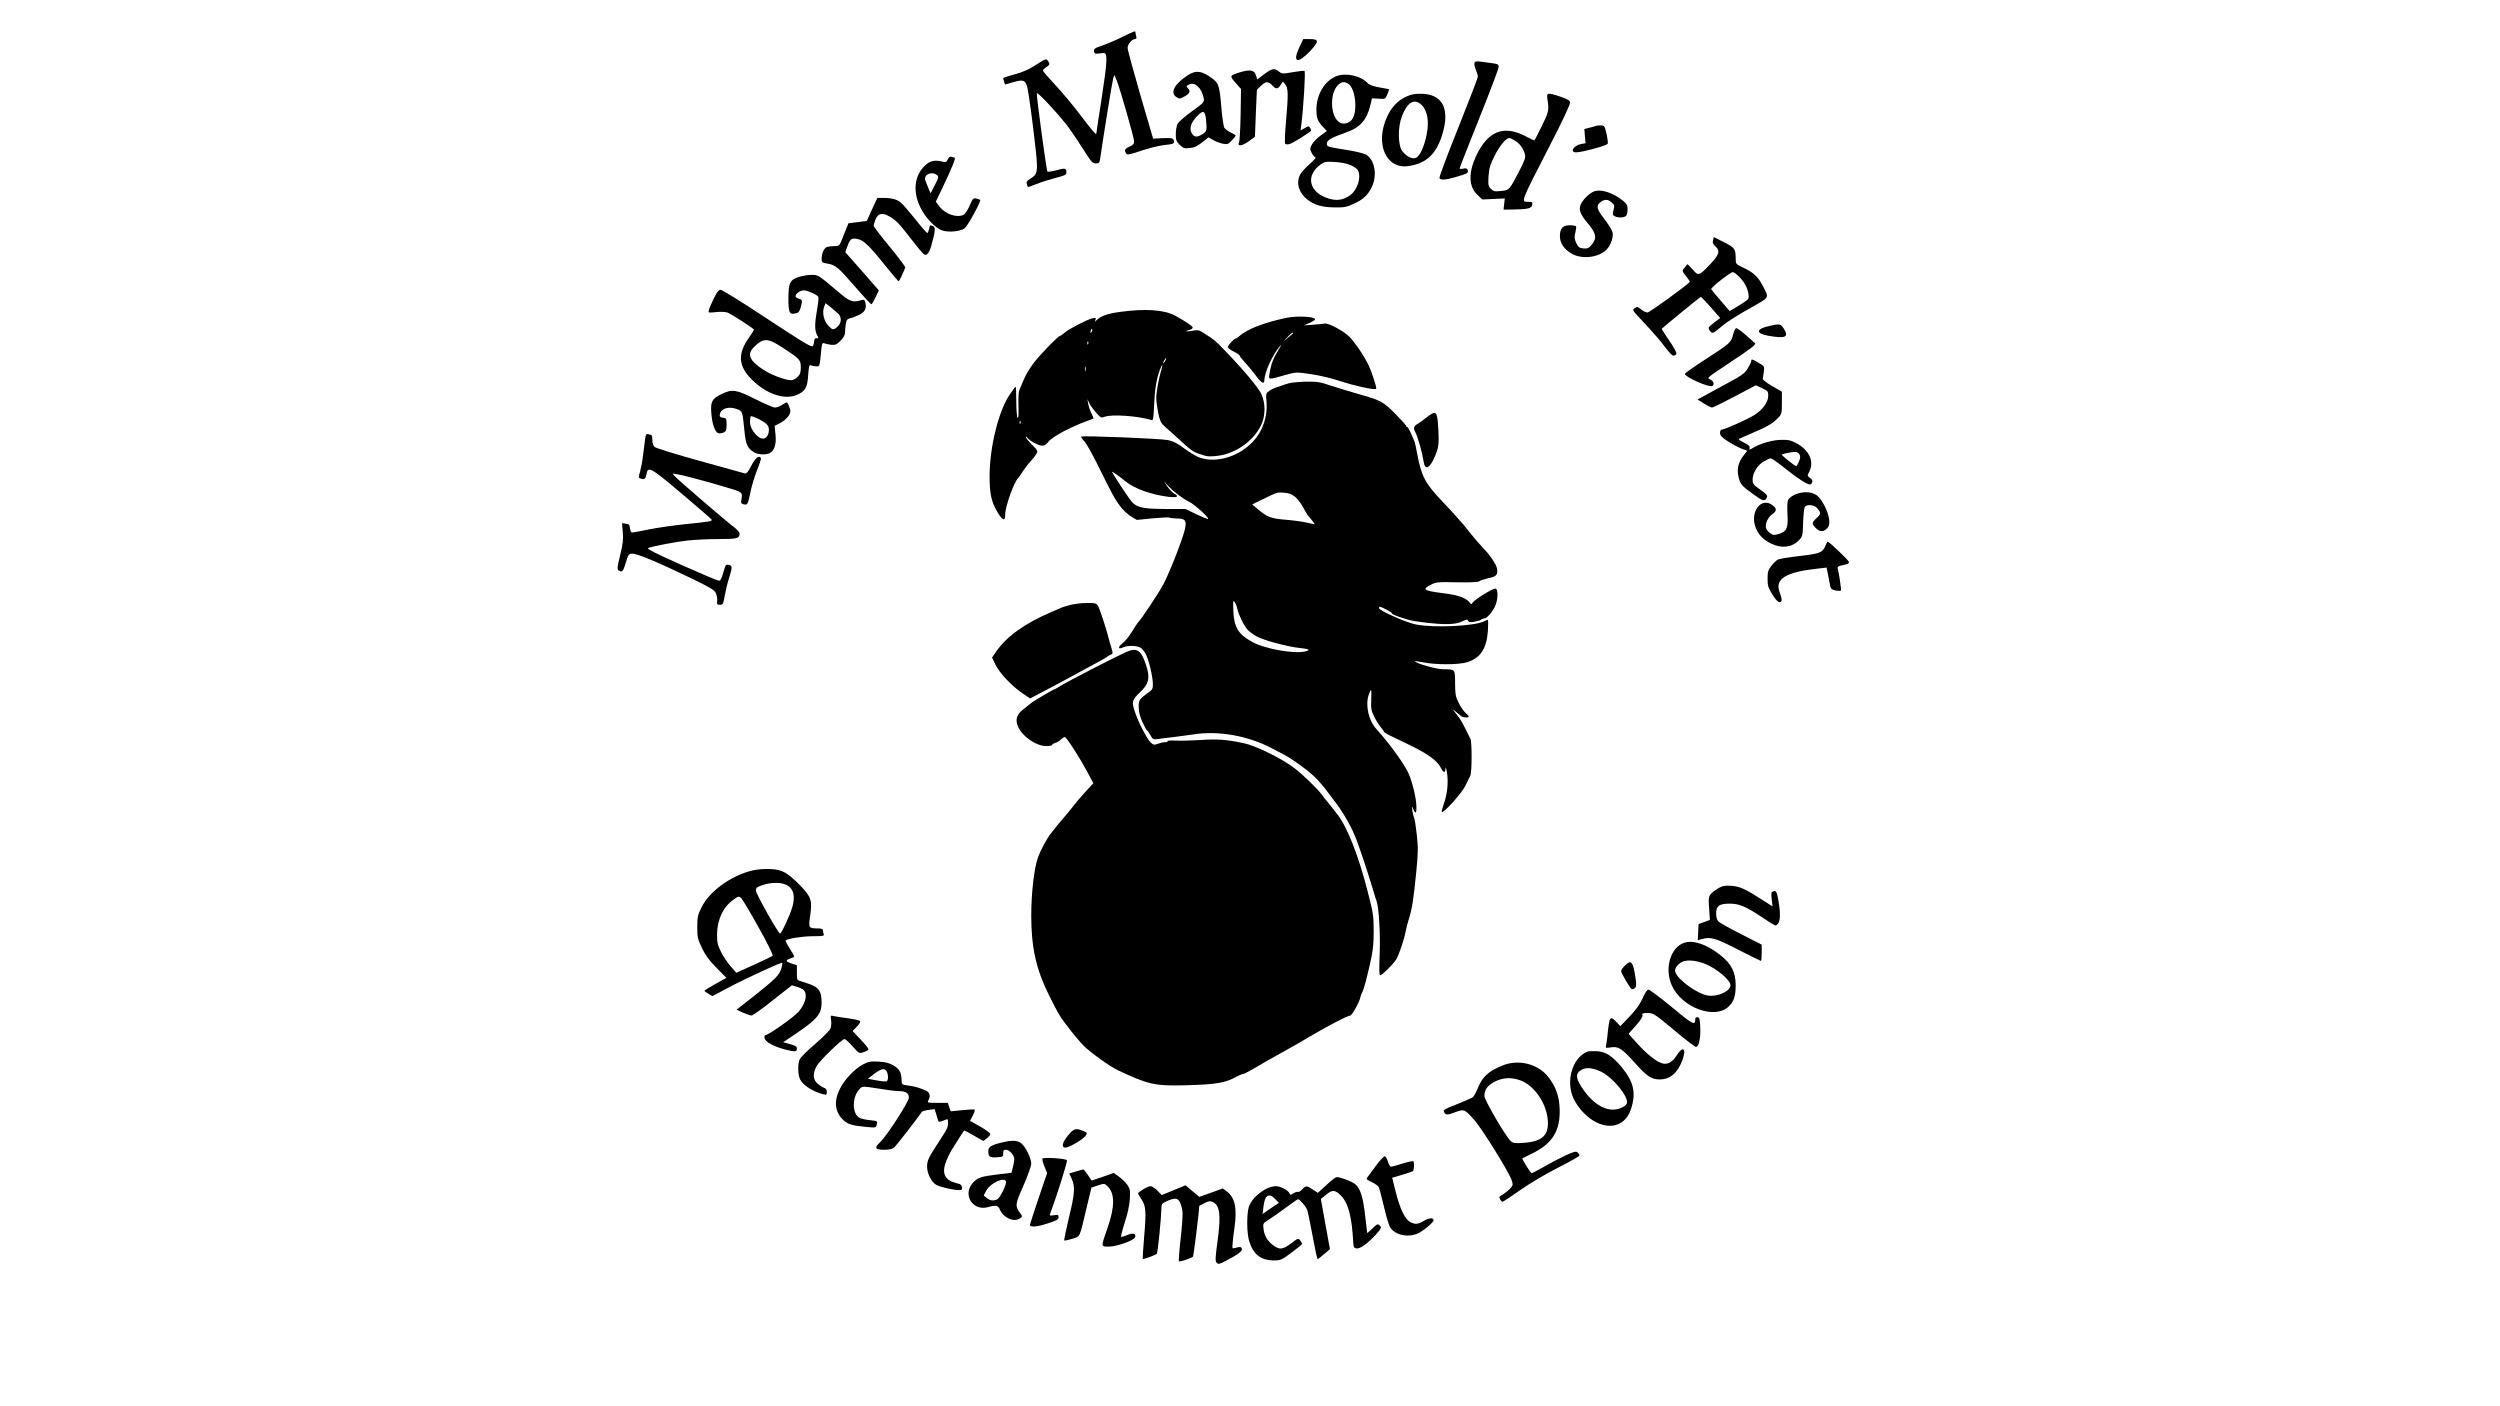 <?xml version="1.0" encoding="UTF-8" standalone="yes"?>
<svg version="1.0" xmlns="http://www.w3.org/2000/svg" width="1920" height="1080" viewBox="0 0 1920 1080" preserveAspectRatio="xMidYMid meet">
  <g transform="translate(0,1080) scale(0.1,-0.1)" fill="#000000" stroke="none">
    <path d="M8615 10514 c-49 -24 -118 -53 -153 -65 -54 -18 -63 -24 -60 -43 2
-16 9 -20 28 -18 14 1 34 4 45 5 33 3 30 -59 -14 -347 -23 -144 -41 -266 -41
-270 0 -17 -26 13 -124 142 -57 75 -144 180 -195 233 -50 54 -91 101 -91 107
0 5 11 17 25 26 29 19 30 25 12 50 -12 17 -18 15 -89 -31 -53 -35 -100 -56
-162 -73 -48 -13 -88 -26 -90 -29 -2 -3 0 -16 5 -28 l8 -22 64 18 c75 22 92
16 106 -37 11 -42 43 -276 66 -489 17 -162 13 -183 -40 -214 -29 -17 -34 -26
-29 -43 4 -11 7 -22 8 -23 1 -1 30 9 64 23 35 14 101 35 147 47 74 19 85 25
85 44 0 32 -10 34 -78 15 -34 -9 -64 -13 -68 -9 -7 7 -86 587 -81 601 5 14
187 -184 249 -270 31 -43 83 -122 116 -174 53 -84 63 -95 88 -95 28 0 29 3 37
60 18 128 88 563 96 591 l9 29 16 -37 c24 -56 136 -445 136 -474 0 -19 -8 -28
-35 -40 -36 -15 -42 -28 -26 -53 8 -13 26 -9 118 22 59 20 139 39 176 43 72 7
81 12 71 39 -6 14 -19 16 -82 14 l-76 -4 -98 335 c-53 184 -98 347 -98 362 0
29 34 68 58 68 10 0 12 7 8 23 -3 12 -6 25 -6 30 0 11 -10 8 -105 -39z"/>
    <path d="M9978 10435 c-53 -114 -14 -129 80 -31 74 77 74 96 0 96 l-49 0 -31
-65z"/>
    <path d="M11324 10317 c-3 -8 2 -31 10 -52 9 -21 16 -45 16 -54 0 -9 -68 -185
-150 -391 -83 -206 -148 -380 -145 -387 7 -19 50 -16 141 12 73 22 81 27 77
46 -5 16 -11 19 -34 14 -16 -4 -29 -3 -29 2 0 5 68 177 150 383 83 206 150
384 150 396 0 18 -7 23 -45 28 -25 3 -65 9 -90 12 -35 5 -46 3 -51 -9z"/>
    <path d="M9709 10230 l-53 -40 -11 33 c-12 39 -42 45 -118 23 -85 -26 -86 -28
-38 -82 l42 -48 -3 -195 c-2 -108 -7 -204 -12 -213 -16 -35 22 -31 73 6 l49
36 7 181 8 180 31 30 c38 35 56 36 86 4 30 -32 43 -31 65 2 l18 27 18 -23 c23
-28 24 -73 5 -291 -8 -85 -10 -159 -6 -164 5 -5 19 -6 32 -3 27 7 168 96 168
105 0 4 -5 14 -10 22 -8 13 -13 12 -40 -4 l-32 -18 6 43 c17 133 33 405 25
414 -3 3 -43 -1 -89 -9 -79 -14 -84 -14 -108 5 -35 27 -53 24 -113 -21z"/>
    <path d="M9117 10219 c-98 -65 -132 -132 -83 -164 22 -15 28 -15 53 -1 48 24
59 43 39 65 -17 18 -17 20 4 31 46 25 100 -25 115 -107 5 -26 -1 -33 -90 -97
-53 -38 -103 -82 -111 -97 -8 -15 -14 -51 -14 -79 0 -44 4 -56 30 -82 28 -27
36 -30 75 -25 43 4 59 13 118 59 l28 23 37 -21 c20 -12 54 -24 75 -28 34 -6
41 -4 67 25 17 17 30 34 30 38 0 3 -17 14 -38 23 -20 10 -42 26 -49 36 -6 11
-17 82 -23 158 -13 160 -21 184 -64 217 -85 65 -131 71 -199 26z m146 -344 c7
-78 5 -86 -32 -108 -40 -23 -58 -21 -77 8 -22 34 -10 78 33 126 53 58 69 53
76 -26z"/>
    <path d="M10266 10216 c-91 -34 -156 -141 -156 -257 0 -67 9 -89 51 -134 l29
-31 -50 -37 c-27 -20 -57 -51 -66 -69 -15 -30 -15 -34 1 -65 10 -18 23 -33 29
-33 5 0 -16 -23 -47 -51 -32 -28 -64 -64 -72 -80 -33 -64 -10 -141 57 -193 54
-41 114 -58 208 -59 73 -1 94 3 145 27 75 34 111 68 141 131 43 91 22 208 -45
248 -16 9 -90 27 -165 38 -130 21 -136 23 -136 45 0 27 33 46 143 85 112 38
165 97 192 214 l12 50 51 -3 c51 -3 51 -3 67 34 8 20 14 38 13 39 -2 1 -35 7
-75 14 -47 8 -77 19 -90 33 -49 55 -164 81 -237 54z m91 -61 c54 -38 71 -213
27 -272 -26 -35 -77 -43 -106 -16 -63 55 -64 218 -3 279 28 28 52 30 82 9z
m16 -623 c25 -11 50 -29 56 -40 27 -51 -3 -149 -57 -189 -52 -39 -102 -47
-164 -29 -153 44 -186 175 -67 262 31 22 41 24 110 20 46 -2 94 -12 122 -24z"/>
    <path d="M10792 10054 c-61 -30 -106 -79 -139 -150 -94 -205 -11 -402 160
-380 147 20 227 100 272 272 47 183 -16 284 -176 284 -50 0 -77 -6 -117 -26z
m128 -62 c43 -44 57 -125 37 -224 -19 -94 -51 -166 -82 -180 -29 -13 -75 10
-107 54 -33 47 -33 187 0 269 43 108 97 136 152 81z"/>
    <path d="M11885 10033 c13 -78 8 -97 -46 -205 -28 -57 -52 -104 -54 -106 -1
-2 -33 13 -71 33 -169 87 -290 37 -380 -158 -58 -129 -54 -232 14 -295 l36
-34 86 4 87 4 -5 -43 -5 -43 79 1 c110 2 138 9 142 37 3 19 -1 22 -27 22 -63
0 -67 -13 157 423 98 189 162 326 160 339 -2 17 -18 26 -72 45 -104 35 -110
33 -101 -24z m-250 -313 c37 -23 63 -58 76 -103 7 -26 1 -45 -46 -136 -74
-142 -73 -141 -138 -148 -47 -5 -57 -3 -77 17 -20 20 -22 30 -18 97 4 61 12
88 47 157 38 77 87 136 113 136 6 0 25 -9 43 -20z"/>
    <path d="M12265 9835 c-5 -2 -30 -9 -54 -15 l-43 -11 4 -55 5 -54 -34 -6 c-58
-11 -90 -64 -38 -64 45 0 237 52 242 66 3 7 -1 42 -9 76 -12 56 -16 63 -38 65
-14 1 -29 0 -35 -2z"/>
    <path d="M7279 9576 c-10 -21 -16 -24 -38 -18 -60 16 -99 8 -139 -31 -81 -79
-93 -199 -33 -321 38 -78 115 -159 167 -176 49 -16 138 -8 172 16 23 17 129
210 120 219 -2 2 -15 6 -29 10 -24 6 -28 2 -52 -54 -14 -33 -35 -64 -46 -70
-50 -27 -141 4 -186 63 l-28 37 56 117 c68 141 100 222 88 222 -5 0 -16 3 -25
6 -10 4 -19 -3 -27 -20z m-85 -119 c17 -13 16 -17 -14 -78 l-33 -64 -17 40
c-9 22 -20 50 -24 61 -13 43 47 71 88 41z"/>
    <path d="M12240 9329 c-33 -13 -78 -57 -97 -93 -22 -43 -10 -79 52 -152 65
-77 71 -113 29 -164 -22 -26 -33 -31 -63 -28 -31 3 -39 9 -55 41 -15 32 -16
45 -8 79 6 23 9 45 6 50 -3 4 -25 8 -49 8 -53 0 -75 -24 -75 -84 0 -52 32
-100 88 -133 81 -48 216 -31 274 34 29 32 50 92 43 127 -4 17 -33 65 -65 106
-59 77 -63 99 -29 127 31 24 57 24 84 0 25 -21 26 -26 17 -60 -9 -32 -8 -38 8
-47 26 -14 73 -13 88 2 7 7 12 29 12 49 0 31 -6 43 -35 67 -77 63 -172 93
-225 71z"/>
    <path d="M6697 9192 l-40 -89 -71 -9 -70 -9 -35 -87 c-34 -88 -34 -88 -70 -88
-20 0 -46 -3 -58 -6 -23 -6 -43 -49 -43 -94 0 -24 5 -28 42 -34 64 -10 85 -28
213 -176 66 -76 123 -138 128 -137 4 1 18 26 32 55 l24 52 -128 147 -129 146
14 40 c21 60 33 70 72 63 51 -8 89 -42 208 -190 60 -75 112 -136 115 -136 6 0
41 75 51 106 2 6 -52 77 -119 159 -68 81 -123 154 -123 161 0 8 6 30 14 49 20
48 53 54 108 22 52 -30 72 -52 173 -182 42 -55 84 -104 92 -109 24 -13 42 14
63 95 24 90 25 115 4 123 -22 9 -22 9 -29 -24 -4 -16 -10 -30 -13 -30 -4 0
-39 39 -77 87 -112 138 -123 150 -159 167 -19 9 -59 16 -91 16 l-57 0 -41 -88z"/>
    <path d="M13156 8954 c-5 -19 0 -30 20 -48 37 -32 27 -64 -44 -138 -84 -88
-88 -89 -133 -37 -21 24 -39 42 -41 39 -2 -3 -12 -15 -22 -28 -19 -22 -19 -22
13 -63 18 -22 31 -42 29 -44 -40 -40 -309 -234 -325 -235 -12 0 -34 11 -50 24
-25 21 -31 22 -48 10 -22 -16 -28 -7 105 -149 41 -44 99 -112 129 -152 46 -60
58 -70 73 -62 17 9 17 12 2 42 -9 18 -36 61 -61 96 -24 35 -43 65 -41 66 35
32 295 245 300 245 3 0 38 -36 78 -81 l71 -81 -46 -35 c-50 -39 -50 -40 -30
-67 16 -21 19 -20 98 46 31 26 122 84 202 128 162 92 153 76 102 177 -34 66
-71 101 -144 135 -62 30 -63 30 -63 71 0 76 -7 85 -90 127 l-78 39 -6 -25z
m208 -287 c40 -41 66 -99 66 -146 0 -20 -8 -27 -110 -89 l-36 -21 -69 80 c-39
44 -71 84 -73 88 -4 12 147 131 166 131 8 0 34 -19 56 -43z"/>
    <path d="M6138 8674 c-71 -22 -83 -46 -83 -167 0 -110 8 -126 58 -113 19 4 29
16 36 44 15 53 14 61 -14 68 -14 3 -25 12 -25 19 0 20 35 45 64 45 28 0 100
-32 111 -50 3 -5 -1 -49 -10 -97 -19 -110 -19 -160 0 -196 13 -25 13 -27 -3
-25 -13 2 -18 -5 -20 -29 -2 -18 -8 -33 -13 -33 -21 0 -83 38 -379 233 -168
111 -314 201 -325 201 -15 1 -28 -16 -52 -64 -17 -36 -35 -76 -38 -89 -7 -24
-7 -24 54 -18 33 4 72 2 87 -3 35 -14 204 -123 204 -132 0 -5 -16 -30 -35 -57
-92 -127 -86 -222 19 -326 112 -112 253 -159 348 -117 63 28 79 55 85 152 5
69 8 80 22 74 9 -4 27 -7 41 -8 24 -1 25 1 34 92 7 81 10 92 25 86 9 -4 33 -9
53 -12 33 -3 43 1 73 31 24 24 35 44 35 64 0 15 3 45 6 66 5 30 12 38 33 43
14 2 45 14 69 26 45 22 59 49 48 94 -6 23 -10 25 -34 18 -65 -19 -86 -11 -183
72 -145 123 -146 124 -198 123 -25 0 -67 -7 -93 -15z m300 -284 c29 -27 24
-75 -9 -102 -29 -24 -36 -23 -69 12 -33 36 -47 100 -31 143 l11 29 38 -30 c20
-17 48 -40 60 -52z m-426 -261 c132 -86 138 -93 138 -151 0 -39 -5 -54 -25
-73 -13 -14 -35 -25 -48 -25 -47 0 -152 40 -214 80 -110 72 -129 121 -70 177
70 69 104 68 219 -8z"/>
    <path d="M8605 8405 c-96 -13 -149 -31 -180 -61 -18 -18 -18 -18 -12 -1 6 16
3 18 -25 12 -41 -10 -177 -80 -213 -111 -15 -13 -31 -24 -35 -24 -12 0 -136
-126 -192 -196 -31 -38 -69 -99 -83 -134 -15 -36 -31 -74 -37 -86 -5 -11 -8
-66 -6 -122 2 -65 0 -98 -7 -91 -5 5 -10 61 -10 124 0 63 -2 115 -5 115 -3 0
-24 -28 -47 -63 -85 -126 -153 -405 -153 -625 0 -135 14 -197 61 -276 40 -66
59 -72 59 -17 0 62 69 254 101 281 3 3 18 24 33 48 15 23 42 59 60 78 18 19
39 46 46 59 12 22 9 27 -34 69 -25 25 -46 51 -46 58 0 8 5 6 11 -5 6 -9 32
-29 60 -42 52 -27 74 -24 101 13 17 23 97 73 173 107 62 29 76 34 135 56 19 7
36 13 38 15 2 1 -6 19 -16 40 -11 22 -22 55 -25 74 l-6 35 14 -30 c7 -16 31
-49 52 -73 35 -40 40 -43 66 -33 55 21 257 7 359 -25 14 -4 17 9 21 108 5 124
19 210 44 276 19 50 27 51 12 1 -19 -59 -39 -172 -39 -216 0 -23 7 -75 15
-115 12 -59 22 -78 46 -100 17 -15 55 -49 84 -75 142 -130 129 -121 226 -152
27 -8 55 -8 112 0 131 19 262 113 320 229 37 74 38 171 3 246 -22 48 -147 196
-286 339 -67 69 -69 71 -141 118 -50 33 -57 35 -99 27 -49 -9 -69 -5 -26 6 14
3 26 11 26 18 0 11 -53 47 -136 92 -83 45 -226 55 -419 29z m-223 -157 c-8 -8
-9 -4 -5 13 4 13 8 18 11 10 2 -7 -1 -18 -6 -23z m-25 -90 c-3 -8 -6 -5 -6 6
-1 11 2 17 5 13 3 -3 4 -12 1 -19z m593 -128 c-6 -11 -13 -20 -16 -20 -2 0 0
9 6 20 6 11 13 20 16 20 2 0 0 -9 -6 -20z m-613 -77 c-3 -10 -5 -4 -5 12 0 17
2 24 5 18 2 -7 2 -21 0 -30z m-500 -405 c-3 -8 -6 -5 -6 6 -1 11 2 17 5 13 3
-3 4 -12 1 -19z"/>
    <path d="M9880 8359 c-167 -35 -299 -85 -359 -138 -13 -12 -27 -21 -31 -21
-12 0 -60 -52 -60 -65 0 -7 20 -23 45 -35 25 -12 45 -26 45 -30 0 -5 18 -28
40 -52 22 -23 59 -69 83 -100 42 -58 67 -73 67 -40 1 59 61 194 115 257 21 24
19 19 -8 -25 -39 -64 -55 -106 -66 -173 -10 -57 -17 -56 124 -16 79 22 81 22
190 6 61 -8 157 -31 215 -50 134 -44 290 -77 290 -61 0 19 -35 127 -56 172
-33 72 -105 179 -151 226 -44 44 -161 107 -189 101 -11 -2 -50 -6 -89 -9 l-70
-5 43 19 c23 10 42 23 42 28 0 21 -137 28 -220 11z m49 -121 c-2 -2 -20 -16
-39 -33 l-35 -30 34 37 c19 21 37 36 39 33 3 -3 3 -6 1 -7z"/>
    <path d="M13582 8295 c-98 -23 -98 -57 1 -74 130 -23 157 -10 117 54 -24 39
-34 41 -118 20z"/>
    <path d="M13310 8230 c-15 -61 -22 -67 -219 -194 -83 -54 -151 -102 -151 -107
0 -25 187 -108 211 -93 19 11 8 41 -18 50 -27 10 -22 14 147 126 160 105 209
143 199 152 -2 2 -33 29 -68 60 -35 31 -69 56 -76 56 -7 0 -18 -22 -25 -50z"/>
    <path d="M13450 8027 c0 -7 -13 -33 -28 -58 -24 -37 -47 -54 -148 -108 -65
-35 -146 -79 -178 -97 l-59 -32 49 -31 c27 -17 55 -31 63 -31 7 0 86 39 175
86 l161 85 47 -22 c45 -21 48 -25 48 -59 0 -48 -42 -107 -106 -147 -49 -32
-232 -113 -253 -113 -6 0 -11 -11 -11 -25 0 -20 13 -34 61 -65 33 -21 80 -46
104 -56 l44 -16 -29 -37 c-39 -49 -52 -103 -39 -159 13 -60 24 -73 113 -137
78 -56 88 -59 105 -26 8 15 0 25 -50 60 -53 38 -59 45 -59 77 0 51 37 112 86
140 22 13 46 24 53 24 7 0 44 -25 83 -56 131 -105 210 -155 225 -143 19 16 16
34 -8 50 -19 13 -20 16 -5 44 41 78 3 166 -94 219 -46 25 -65 29 -120 28 -67
-1 -158 -27 -216 -61 -29 -18 -31 -18 -27 -1 3 13 -7 23 -42 40 -25 12 -44 25
-41 28 3 2 50 24 105 47 116 49 155 72 196 115 29 30 30 35 30 117 l0 85 -75
43 c-41 24 -74 49 -72 55 1 7 5 31 8 54 6 42 6 43 -39 69 -52 31 -57 32 -57
14z m370 -717 c8 -14 7 -29 -4 -55 -8 -19 -18 -35 -21 -35 -10 0 -115 84 -110
88 6 7 68 20 97 21 18 1 31 -6 38 -19z"/>
    <path d="M9905 7858 c-22 -6 -49 -14 -60 -19 -11 -4 -31 -11 -45 -15 -14 -4
-37 -15 -52 -26 -26 -18 -27 -21 -21 -86 9 -109 -29 -222 -101 -300 -109 -119
-287 -173 -416 -125 -25 9 -76 40 -115 69 -50 38 -85 56 -125 64 -56 12 -657
36 -667 27 -2 -3 8 -19 24 -35 15 -16 61 -97 101 -178 117 -237 133 -266 175
-322 22 -29 60 -65 84 -79 l44 -26 120 12 c66 6 125 9 130 6 5 -4 32 -6 59 -7
63 0 75 -17 60 -82 -16 -74 -113 -322 -164 -421 -30 -59 -178 -282 -196 -295
-3 -3 -23 -33 -44 -67 -20 -34 -53 -76 -74 -92 -39 -33 -37 -51 3 -33 33 15
97 15 128 1 14 -6 33 -27 44 -48 25 -44 55 -170 57 -230 1 -38 -3 -47 -28 -65
-78 -56 -81 -61 -81 -118 1 -37 10 -73 30 -116 16 -34 31 -62 34 -62 4 0 15
-16 26 -36 18 -33 22 -35 55 -30 19 3 74 10 121 15 47 6 115 15 150 20 193 32
425 -9 609 -107 36 -19 79 -41 95 -50 57 -29 179 -117 230 -167 29 -27 79 -86
111 -130 32 -44 61 -82 64 -85 4 -3 27 -39 53 -80 51 -83 88 -162 118 -254 11
-34 24 -70 28 -81 8 -20 64 -198 84 -265 5 -19 13 -45 18 -57 19 -51 31 -253
25 -410 -5 -120 -4 -163 5 -163 13 0 98 84 121 120 20 31 64 160 73 215 4 22
15 67 26 100 24 76 35 149 56 359 14 145 15 185 4 285 -7 64 -16 123 -21 131
-4 8 -10 33 -13 55 -5 37 -5 38 6 13 20 -51 30 -31 23 47 -7 73 -40 194 -68
245 -48 88 -147 221 -239 323 -58 63 -84 180 -58 258 20 58 24 51 20 -32 -3
-70 0 -86 23 -133 14 -29 37 -66 51 -82 14 -16 25 -32 25 -35 0 -3 19 -15 43
-27 23 -11 94 -45 157 -76 136 -66 206 -117 233 -168 23 -45 37 -49 38 -10 1
15 6 3 11 -28 13 -72 4 -168 -23 -242 -11 -33 -19 -62 -16 -64 12 -13 154 145
181 201 16 33 33 68 38 78 13 26 13 258 1 282 -6 11 -23 47 -39 79 -16 33 -38
71 -49 85 -11 15 -27 35 -35 46 l-15 20 25 -20 c13 -11 30 -26 38 -32 14 -14
62 -18 62 -6 0 4 -11 17 -25 28 -13 12 -37 46 -52 76 -24 48 -27 65 -28 151 0
110 2 108 -91 108 -48 0 -199 41 -217 60 -5 4 22 1 60 -6 98 -21 279 -20 344
1 101 34 146 104 156 241 3 46 3 84 -1 84 -4 0 -16 -5 -27 -11 -72 -38 -393
-53 -529 -24 -77 16 -280 107 -280 125 0 5 3 10 7 10 14 0 93 -42 93 -50 0 -8
38 -23 120 -48 55 -17 228 -37 308 -35 49 1 85 7 112 21 33 16 40 17 45 5 4
-11 15 -13 48 -8 23 4 46 11 52 16 5 5 15 9 23 9 19 0 58 42 82 90 26 51 28
140 3 140 -22 0 -160 -86 -173 -108 -9 -16 -11 -15 -27 5 -28 33 -88 54 -206
68 -145 19 -158 29 -86 65 37 20 55 21 198 18 108 -2 162 1 172 8 8 7 40 17
71 24 63 12 75 28 63 81 -7 29 -54 99 -99 144 -35 37 -79 88 -116 135 -19 25
-37 47 -40 50 -3 3 -22 25 -44 50 -21 25 -73 81 -115 125 -135 141 -164 195
-196 365 -8 47 -19 94 -24 105 -31 74 -47 105 -53 105 -5 0 -8 4 -8 8 0 5 -38
47 -84 94 -87 88 -115 104 -246 141 -74 21 -230 68 -255 77 -69 25 -101 30
-181 29 -49 -1 -107 -6 -129 -11z m-1261 -755 c68 -56 203 -104 334 -119 65
-7 80 3 40 25 -13 7 -36 31 -52 54 l-28 42 33 -36 c43 -46 113 -100 164 -124
42 -22 152 -121 143 -130 -3 -3 -43 13 -89 35 l-84 41 -150 0 c-198 1 -236 12
-284 83 -68 99 -131 197 -131 202 0 6 49 -28 104 -73z m1298 -115 c19 -14 47
-50 63 -79 16 -30 33 -58 37 -64 5 -5 19 -23 33 -40 13 -16 23 -30 22 -31 -1
-1 -25 4 -54 11 -28 7 -103 18 -166 23 -121 10 -145 20 -226 89 l-34 29 84 41
c113 55 108 53 161 49 31 -2 58 -11 80 -28z m-439 -866 c9 -43 52 -130 80
-160 11 -12 40 -33 63 -47 53 -31 237 -81 332 -91 77 -7 92 -18 41 -28 -92
-18 -310 22 -404 75 -107 60 -138 112 -143 239 -3 76 -2 83 11 65 8 -11 17
-35 20 -53z"/>
    <path d="M5542 7774 c-74 -36 -86 -58 -79 -148 6 -80 27 -143 52 -152 9 -4 27
-2 41 4 21 10 24 18 24 61 0 47 -2 50 -27 53 -22 2 -27 8 -25 23 8 50 71 68
137 41 38 -16 37 -14 53 -172 9 -97 24 -129 74 -158 30 -18 90 -21 119 -6 37
20 52 67 45 141 l-7 68 39 20 c45 23 82 65 82 92 0 21 -20 69 -29 69 -3 0 -19
-9 -36 -20 -16 -11 -40 -20 -53 -20 -12 0 -81 29 -152 65 -148 74 -176 78
-258 39z m359 -251 c11 -31 0 -72 -24 -87 -40 -25 -117 57 -117 124 0 20 3 39
6 43 4 3 33 -7 66 -24 39 -20 62 -38 69 -56z"/>
    <path d="M10953 7592 c-27 -22 -58 -44 -71 -51 -24 -13 -28 -31 -13 -59 21
-39 53 -155 66 -234 12 -74 60 -31 101 88 13 39 15 71 11 154 -8 158 -14 164
-94 102z"/>
    <path d="M4956 7438 c-3 -18 -10 -73 -16 -123 -5 -49 -17 -111 -24 -137 -13
-41 -13 -47 1 -52 30 -12 41 -5 47 28 13 70 23 65 307 -175 103 -88 191 -164
194 -169 8 -13 -15 -17 -198 -35 -86 -9 -212 -27 -279 -40 -66 -14 -127 -25
-134 -25 -7 0 -14 14 -16 33 -3 27 -7 33 -32 35 l-29 4 6 -69 c5 -54 1 -90
-20 -176 -23 -92 -24 -110 -12 -118 27 -17 35 -8 55 59 17 60 22 67 47 70 32
4 194 -63 453 -188 155 -75 182 -92 193 -118 7 -17 11 -43 9 -59 -3 -24 0 -28
21 -28 23 0 26 6 37 70 7 39 21 99 33 135 27 84 26 97 -3 102 -22 4 -25 0 -41
-59 -12 -45 -22 -63 -34 -63 -9 0 -139 55 -289 122 -201 90 -268 124 -254 129
42 16 212 48 304 58 54 6 159 11 236 11 142 0 162 5 162 41 0 10 -17 30 -37
46 -54 39 -434 366 -458 393 l-20 23 40 -6 c70 -11 449 -118 473 -133 20 -13
23 -21 17 -53 -6 -34 -4 -39 16 -44 30 -8 33 -1 53 95 8 44 31 118 50 166 19
47 33 90 30 94 -15 24 -42 3 -73 -57 -24 -48 -38 -64 -50 -61 -9 3 -164 46
-346 96 -181 50 -337 98 -347 107 -11 10 -18 30 -18 55 0 21 -4 38 -9 38 -5 0
-16 3 -25 6 -11 4 -16 -3 -20 -28z"/>
    <path d="M13782 7000 c-24 -11 -46 -29 -51 -42 -4 -13 -6 -62 -3 -110 6 -104
-6 -131 -68 -149 -36 -11 -44 -10 -68 8 -15 11 -28 30 -30 42 -5 34 17 79 49
102 36 25 36 42 3 68 -89 70 -180 -55 -128 -177 21 -52 60 -90 119 -118 80
-38 158 -28 211 27 28 29 29 35 32 137 2 59 8 113 14 120 19 22 75 15 97 -14
27 -35 27 -41 -9 -74 -36 -34 -37 -44 -5 -75 30 -31 58 -32 86 -4 17 17 20 30
17 68 -7 64 -57 161 -98 189 -42 28 -109 29 -168 2z"/>
    <path d="M14020 6611 c-23 -56 -39 -62 -197 -81 -82 -9 -158 -22 -170 -28 -12
-7 -35 -29 -50 -49 -24 -31 -28 -46 -28 -98 0 -54 5 -69 37 -121 23 -37 43
-59 55 -59 21 0 21 22 0 79 -38 101 51 154 300 180 l61 7 12 -58 c6 -32 13
-70 16 -84 4 -21 13 -28 41 -34 19 -3 38 -4 41 -1 5 5 -13 126 -24 168 -4 13
3 19 23 24 55 12 63 15 63 28 0 11 -152 156 -163 156 -3 0 -10 -13 -17 -29z"/>
    <path d="M8220 6154 c-30 -8 -64 -18 -75 -24 -11 -5 -42 -18 -70 -30 -204 -87
-344 -187 -426 -306 l-30 -44 27 -56 c31 -64 124 -162 207 -219 l58 -39 107
56 c59 31 148 78 197 105 146 80 208 114 250 136 22 12 42 25 45 28 3 3 13 8
22 12 16 6 16 10 3 54 -9 26 -18 59 -21 73 -16 67 -69 228 -82 248 -13 19 -22
22 -86 21 -39 0 -96 -7 -126 -15z"/>
    <path d="M8650 5793 c-99 -45 -444 -223 -502 -259 -21 -13 -40 -24 -42 -24 -9
0 -175 -97 -190 -112 -9 -7 -33 -26 -54 -43 -50 -38 -64 -73 -49 -121 24 -79
140 -164 222 -164 25 0 45 4 45 9 0 5 10 11 23 15 12 3 32 14 44 26 12 11 26
20 30 20 12 0 105 -142 166 -255 l54 -100 -58 -63 c-32 -34 -76 -86 -98 -115
-22 -28 -53 -67 -70 -85 -16 -19 -40 -47 -53 -63 -13 -17 -31 -40 -41 -52 -34
-40 -87 -138 -107 -197 -29 -86 -50 -272 -50 -444 0 -244 38 -412 137 -611 60
-121 85 -165 120 -210 13 -16 27 -35 31 -40 27 -38 92 -114 117 -139 58 -56
200 -157 259 -185 235 -111 285 -122 521 -116 235 6 305 18 393 67 18 10 38
18 45 18 7 0 44 19 82 41 76 45 114 67 287 163 24 13 104 59 178 103 130 76
260 143 279 143 13 0 68 97 77 135 4 17 10 35 14 40 8 12 26 71 41 135 6 25
14 61 19 80 24 103 30 153 30 259 -1 125 -3 136 -48 311 -72 279 -158 495
-235 591 -12 15 -33 42 -47 60 -14 18 -30 37 -35 43 -6 6 -19 22 -28 36 -33
47 -152 163 -222 215 -99 74 -296 170 -386 188 -128 27 -201 32 -324 24 -66
-4 -152 -7 -192 -5 -39 2 -69 0 -66 -4 2 -5 -6 -8 -18 -8 -13 0 -37 -5 -56
-12 -29 -11 -35 -10 -57 11 -27 25 -95 157 -120 234 -26 77 -22 92 39 150 70
66 80 111 45 214 -36 110 -70 132 -150 96z"/>
    <path d="M5775 4114 c-163 -40 -327 -160 -387 -282 -30 -59 -33 -76 -33 -152
0 -77 3 -92 36 -161 27 -56 56 -96 112 -152 l76 -77 -85 -47 c-46 -26 -84 -49
-84 -52 0 -3 14 -14 31 -23 l30 -18 125 66 c132 70 405 196 412 190 2 -2 -1
-22 -7 -43 -14 -50 -45 -81 -210 -212 l-134 -105 49 -23 c27 -12 56 -22 65
-22 9 -1 82 51 163 116 l148 116 46 -14 c35 -11 49 -22 56 -41 14 -38 -6 -95
-51 -148 -34 -40 -232 -180 -255 -180 -5 0 -8 -10 -6 -22 4 -30 69 -65 161
-89 76 -19 87 -18 87 10 0 13 -14 22 -52 32 l-53 15 94 63 c167 113 201 154
201 241 0 83 -19 114 -84 139 -30 11 -67 23 -81 27 -23 6 -25 10 -25 63 l0 58
-40 13 c-48 16 -50 25 -10 39 17 5 30 13 30 16 0 3 -16 31 -36 62 -19 30 -33
57 -30 60 14 15 131 33 210 33 76 0 87 2 82 16 -3 9 -6 22 -6 30 0 10 -13 14
-42 14 -67 0 -70 4 -56 96 17 119 9 145 -75 232 -100 102 -140 125 -236 128
-45 2 -101 -3 -136 -12z m272 -114 c48 -29 61 -82 39 -163 -17 -61 -84 -207
-95 -207 -14 1 -186 307 -186 330 0 21 8 28 50 42 69 24 152 23 192 -2z m-221
-322 c66 -118 113 -213 108 -218 -5 -5 -70 -36 -144 -70 l-135 -61 -42 48
c-24 26 -57 76 -75 111 -27 54 -31 74 -31 135 1 115 46 210 125 267 39 28 42
29 60 13 10 -9 70 -110 134 -225z"/>
    <path d="M13200 3980 c-79 -50 -82 -54 -74 -155 l6 -90 -43 -16 -44 -16 -3
-62 -3 -62 28 8 c72 20 106 10 281 -80 94 -48 173 -87 176 -87 3 0 6 28 6 63
l0 62 -157 80 c-87 44 -165 88 -175 98 -12 11 -18 32 -18 61 0 59 23 76 105
76 72 0 121 -21 250 -106 111 -73 100 -68 119 -49 19 20 21 80 5 174 -13 74
-18 84 -42 75 -14 -5 -16 -15 -10 -61 l6 -54 -69 44 c-140 90 -181 109 -247
114 -51 3 -68 0 -97 -17z"/>
    <path d="M12936 3560 c-106 -34 -155 -197 -97 -327 75 -170 328 -265 435 -165
42 39 56 82 56 166 0 97 -32 162 -113 227 -106 85 -210 122 -281 99z m158
-162 c87 -34 196 -125 196 -164 0 -46 -97 -91 -172 -80 -82 12 -234 122 -252
182 -9 28 27 71 67 82 41 11 99 4 161 -20z"/>
    <path d="M12477 3382 c-15 -15 -27 -33 -27 -40 0 -15 67 -129 81 -138 6 -3 17
0 25 8 12 12 13 26 3 89 -18 116 -33 132 -82 81z"/>
    <path d="M12616 3135 c-20 -46 -50 -88 -100 -141 l-72 -75 -29 31 c-50 52 -55
46 -70 -105 -3 -33 -9 -68 -11 -78 -5 -15 -1 -17 35 -11 60 10 86 -7 186 -118
93 -104 128 -128 190 -128 81 0 138 48 175 146 34 93 6 116 -45 36 -32 -50
-67 -69 -107 -59 -44 11 -119 70 -191 150 l-70 77 57 64 c37 42 54 70 50 80
-5 13 2 16 36 16 49 0 54 -3 238 -157 68 -57 130 -103 137 -103 22 0 37 67 33
150 -2 62 -6 75 -20 78 -12 2 -18 -3 -18 -15 -1 -52 -17 -43 -180 92 -90 74
-171 135 -180 135 -10 0 -26 -25 -44 -65z"/>
    <path d="M6383 2964 c3 -22 1 -50 -6 -65 -7 -15 -59 -67 -117 -117 -59 -50
-111 -102 -118 -117 -17 -36 -15 -120 3 -155 24 -47 97 -93 178 -114 24 -6 27
-4 27 18 0 16 -7 27 -20 31 -11 4 -34 18 -50 32 -36 30 -40 75 -10 132 20 41
195 211 216 211 7 0 35 -25 62 -56 50 -56 50 -56 86 -44 20 6 36 16 36 22 0 6
-27 40 -61 75 l-61 65 33 34 c21 21 29 38 23 43 -5 5 -47 15 -94 21 -47 6 -96
14 -109 17 -23 6 -24 4 -18 -33z"/>
    <path d="M12190 2723 c-115 -48 -167 -227 -105 -360 13 -29 45 -76 72 -104
138 -147 314 -139 367 18 43 126 25 211 -67 324 -75 90 -124 122 -195 126 -31
1 -64 0 -72 -4z m107 -154 c91 -44 215 -196 197 -243 -10 -25 -64 -49 -110
-48 -74 1 -153 54 -219 146 -66 93 -70 131 -17 161 34 19 88 14 149 -16z"/>
    <path d="M6628 2625 c-65 -34 -142 -116 -178 -188 -48 -95 -38 -179 28 -240
33 -32 69 -42 177 -52 70 -7 72 -6 78 16 8 30 7 30 -50 36 -26 2 -60 9 -75 15
-67 25 -68 169 -1 230 17 16 25 16 138 -2 66 -11 137 -20 158 -20 54 0 77 -15
77 -50 0 -32 -168 -292 -221 -342 -46 -44 -39 -58 30 -58 42 0 65 5 79 18 15
13 165 206 213 274 3 4 26 11 51 14 l46 6 12 -38 c6 -22 13 -45 16 -52 3 -10
11 -9 39 2 34 14 35 14 36 -7 2 -41 -2 -52 -65 -147 -84 -128 -96 -152 -96
-200 0 -50 31 -114 66 -137 28 -18 129 -42 177 -43 24 0 28 4 25 22 -2 14 -11
24 -23 26 -11 2 -36 10 -56 18 -88 38 -77 127 36 300 31 49 58 90 60 92 1 1
35 -16 74 -39 l73 -42 26 20 c15 11 27 26 27 34 0 7 -35 33 -77 57 l-78 44 21
40 c11 22 18 43 15 46 -4 3 -46 1 -95 -4 l-89 -9 -12 33 -11 32 -80 0 c-76 0
-79 1 -69 19 18 34 12 60 -17 74 -38 19 -89 34 -143 41 -45 6 -45 7 -46 47 -2
55 -18 82 -67 109 -29 17 -61 24 -111 27 -61 3 -78 0 -118 -22z m182 -54 c14
-27 13 -71 -2 -76 -7 -2 -42 1 -78 8 l-65 12 49 38 c55 41 80 46 96 18z"/>
    <path d="M11537 2616 c-113 -47 -154 -87 -193 -186 -10 -25 -25 -50 -33 -57
-9 -6 -64 -31 -123 -54 -96 -37 -106 -44 -97 -60 12 -24 26 -24 90 1 63 23 69
21 142 -62 59 -66 266 -400 287 -462 11 -36 11 -39 -16 -68 -16 -16 -41 -36
-57 -44 -23 -12 -26 -18 -17 -34 6 -11 14 -20 19 -20 4 0 65 40 135 89 73 52
197 125 291 173 91 46 165 88 165 94 0 6 -7 17 -15 24 -12 10 -31 5 -103 -29
-48 -23 -122 -62 -164 -87 -42 -24 -81 -44 -85 -44 -8 0 -77 111 -71 114 2 1
38 19 81 40 152 76 212 176 205 344 -4 98 -32 173 -92 247 -80 97 -229 132
-349 81z m136 -112 c107 -36 204 -175 214 -306 10 -116 -43 -166 -186 -175
-65 -5 -79 -3 -98 13 -37 32 -203 316 -203 347 0 48 26 83 82 111 61 30 122
34 191 10z"/>
    <path d="M8201 2078 c-45 -56 -52 -95 -15 -91 31 3 135 65 152 91 14 21 13 23
-21 37 -56 23 -70 19 -116 -37z"/>
    <path d="M7692 2025 c-78 -18 -102 -34 -102 -64 0 -44 12 -53 66 -49 46 3 49
5 49 31 -1 21 4 27 21 27 26 0 64 -43 64 -72 0 -10 -5 -38 -11 -62 l-11 -43
-101 -12 c-133 -16 -160 -25 -197 -67 -79 -90 1 -217 117 -185 63 18 79 14 93
-20 27 -63 109 -99 155 -65 18 13 18 14 -2 42 -38 54 -37 64 27 208 33 76 60
151 60 169 0 42 -44 131 -77 157 -29 23 -72 25 -151 5z m34 -298 c7 -19 -44
-125 -66 -137 -28 -15 -55 -12 -81 9 l-24 20 20 38 c30 56 137 106 151 70z"/>
    <path d="M10564 1843 c-31 -43 -61 -83 -66 -90 -6 -8 4 -17 36 -31 24 -11 49
-29 55 -39 5 -11 23 -79 40 -151 17 -73 38 -144 47 -158 44 -67 159 -84 235
-35 51 33 99 76 99 89 0 21 -32 20 -72 -3 -50 -29 -68 -30 -106 -11 -41 21
-80 101 -112 229 l-28 112 74 22 c41 12 79 25 84 28 11 7 14 68 4 77 -3 3 -40
-5 -82 -18 -42 -13 -82 -24 -89 -24 -7 0 -18 18 -24 40 -7 22 -18 40 -25 40
-7 0 -39 -35 -70 -77z"/>
    <path d="M8006 1902 c-3 -5 4 -33 15 -60 l21 -51 -66 -194 c-36 -107 -66 -199
-66 -205 0 -20 60 -14 142 14 64 21 78 29 78 46 0 18 -4 20 -36 15 -26 -4 -34
-3 -31 6 50 132 138 410 131 417 -14 13 -180 24 -188 12z"/>
    <path d="M8263 1803 l-51 -15 19 -42 c27 -60 24 -111 -22 -299 -22 -93 -38
-171 -36 -174 3 -2 30 3 61 13 64 20 54 -2 111 238 l37 155 50 17 c49 16 50
16 73 -6 58 -54 58 -157 1 -320 -52 -149 -53 -145 14 -144 61 2 188 47 197 71
11 28 -13 37 -57 19 -22 -9 -44 -16 -49 -16 -5 0 7 48 26 108 23 69 37 134 40
182 4 67 2 79 -19 110 -13 19 -42 47 -64 63 l-41 29 -84 -30 -85 -29 -29 43
c-17 24 -32 44 -35 43 -3 0 -28 -7 -57 -16z"/>
    <path d="M10187 1699 l-66 -60 -38 25 c-47 32 -54 32 -83 1 -12 -13 -27 -22
-32 -19 -5 3 -20 -2 -34 -10 -21 -15 -25 -15 -30 -2 -10 25 -69 56 -105 56
-78 -1 -185 -84 -209 -162 -16 -57 -15 -201 4 -261 31 -101 90 -147 190 -147
51 0 60 4 135 60 45 33 81 63 81 67 0 5 -7 17 -15 27 -14 18 -17 17 -69 -23
-64 -48 -89 -51 -136 -16 -45 33 -69 72 -76 126 -5 44 -5 44 40 72 25 16 84
57 132 93 47 35 89 64 93 64 13 0 59 -54 70 -81 5 -14 24 -105 42 -202 18 -98
35 -177 38 -177 3 0 26 17 51 39 l44 38 -35 192 -35 193 42 34 c48 39 69 37
116 -12 54 -58 80 -159 91 -354 2 -38 5 -45 25 -48 28 -4 85 37 148 106 44 49
46 54 31 70 -16 15 -20 13 -57 -23 -22 -21 -40 -37 -40 -34 0 2 -7 60 -15 129
-17 149 -37 211 -76 245 -27 22 -113 55 -144 55 -7 0 -42 -27 -78 -61z m-393
-108 l28 -29 -63 -42 -62 -43 7 59 c10 86 41 106 90 55z"/>
    <path d="M9013 1659 l-91 -37 -33 34 c-18 19 -42 34 -54 34 -19 0 -95 -44 -95
-56 0 -2 12 -22 26 -44 35 -52 38 -93 21 -290 -8 -91 -12 -167 -11 -169 4 -5
96 29 108 40 8 7 34 269 36 355 0 28 6 34 50 53 72 31 92 17 110 -73 5 -24 0
-105 -12 -213 -11 -96 -17 -177 -14 -180 6 -6 95 24 108 36 5 5 48 348 48 388
0 2 18 12 40 23 32 16 44 18 63 9 56 -25 65 -99 38 -299 -18 -134 -19 -156 -7
-168 13 -13 21 -11 67 13 96 50 130 75 127 93 -4 17 -15 19 -54 7 -21 -6 -21
-4 -17 42 2 26 8 78 14 115 21 154 4 231 -63 281 l-27 20 -90 -33 -91 -32 -52
44 -53 45 -92 -38z"/>
  </g>
</svg>